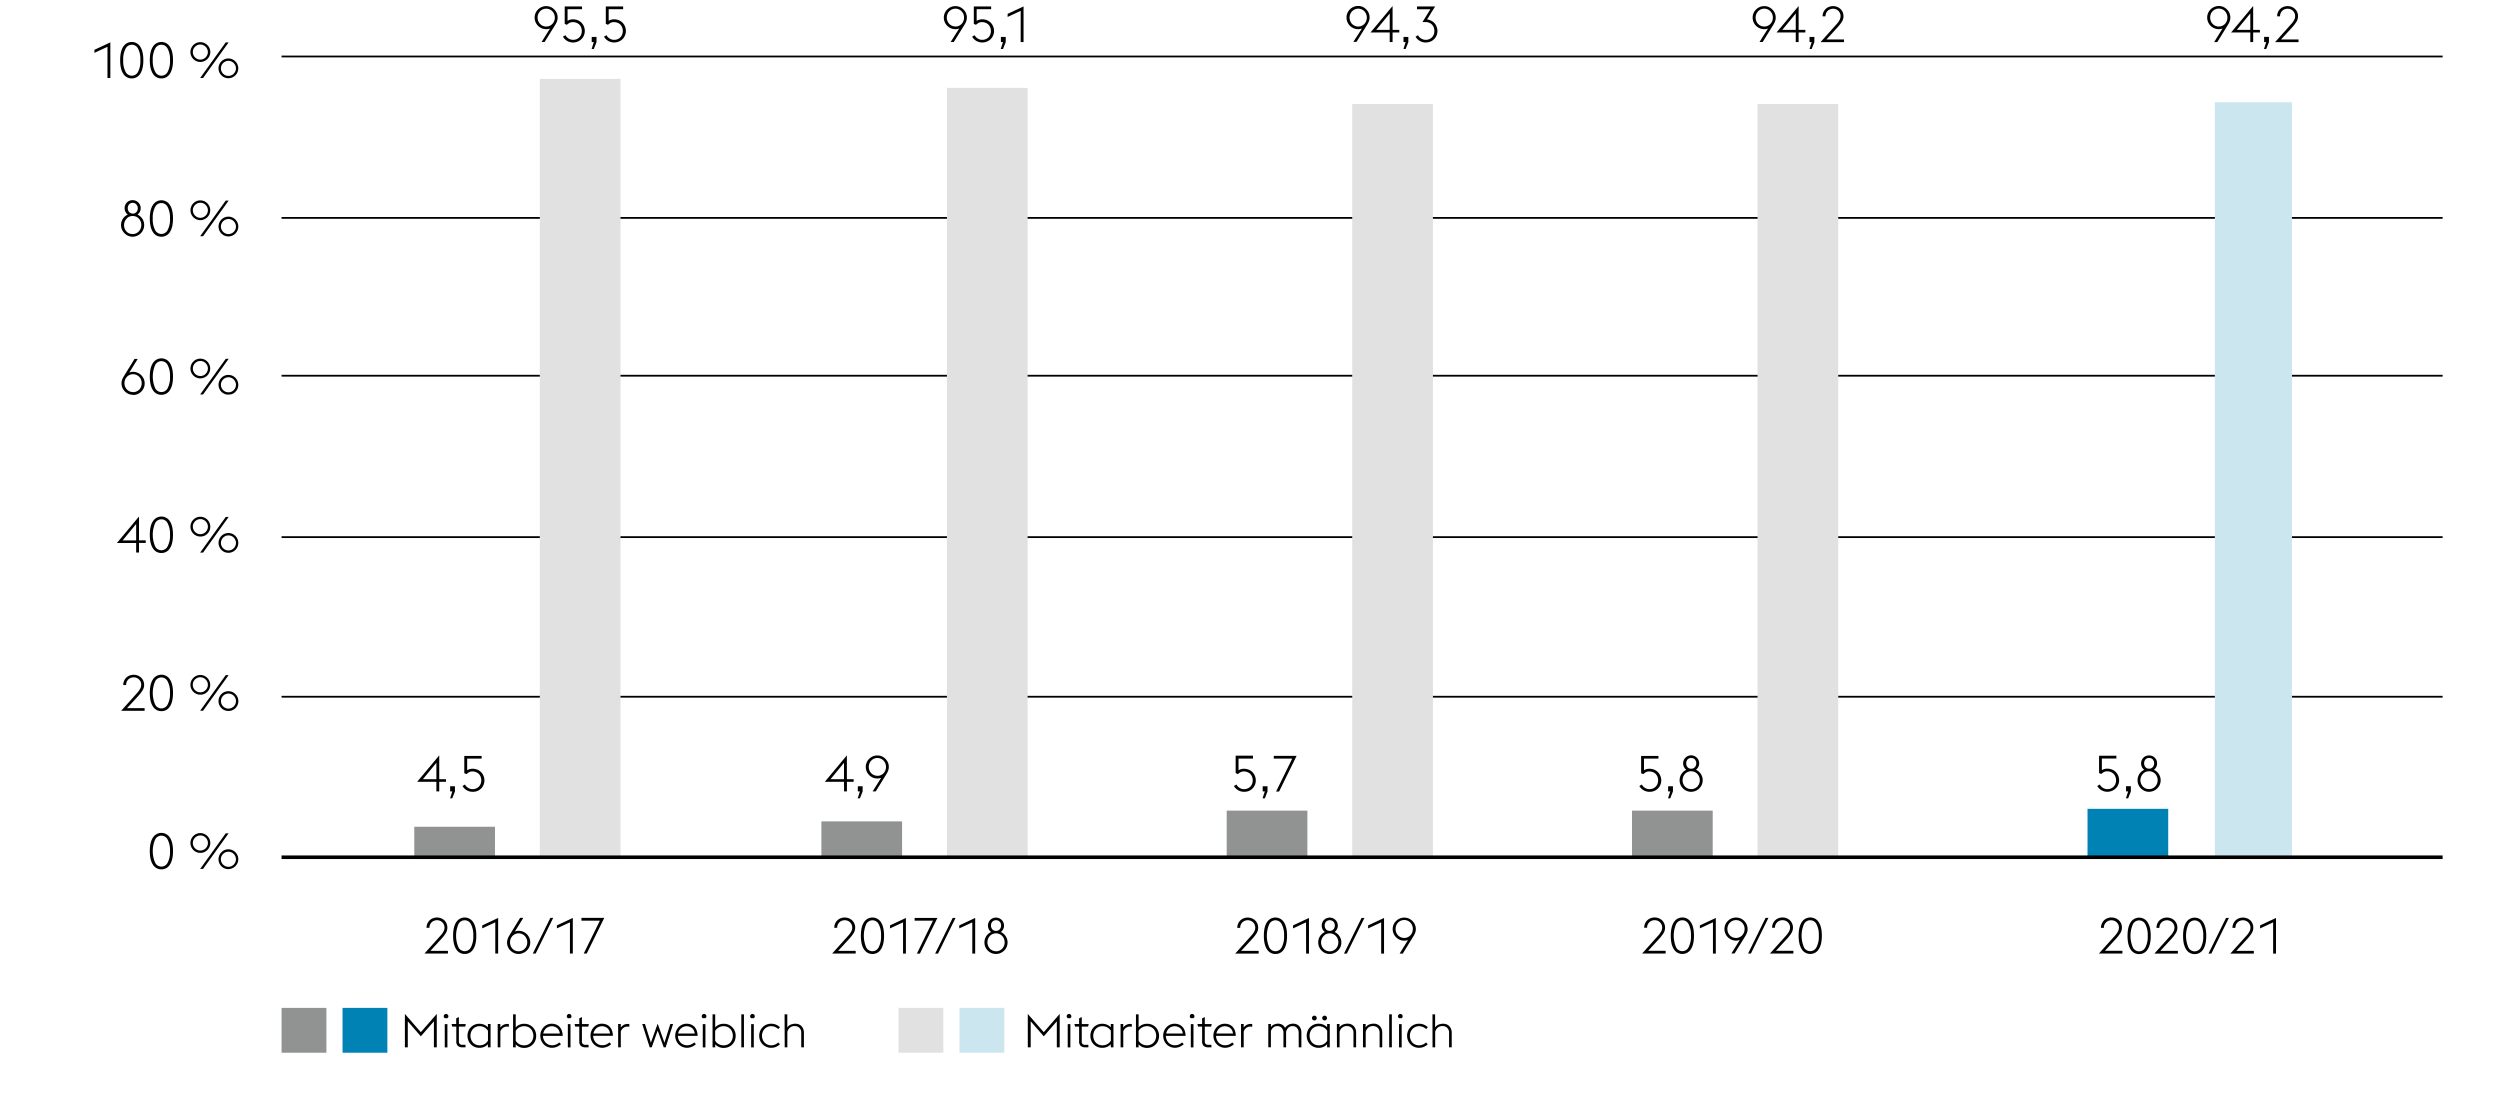 <svg xmlns="http://www.w3.org/2000/svg" width="1394" height="620" viewBox="0 0 1394 620"><path fill="none" stroke="#000" d="M157 388.5h1205M157 299.5h1205M157 209.5h1205M157 121.5h1205M157 31.5h1205"/><path fill="#cce6f0" d="M1235 57h43v421h-43z"/><path fill="#0082b4" d="M1164 451h45v27h-45z"/><path fill="#e1e1e2" d="M301 44h45v435h-45z"/><path fill="#919292" d="M231 461h45v18h-45z"/><path fill="#e1e1e2" d="M528 49h45v429h-45z"/><path fill="#919292" d="M458 458h45v20h-45z"/><path fill="#e1e1e2" d="M754 58h45v420h-45z"/><path fill="#919292" d="M684 452h45v26h-45z"/><path fill="#e1e1e2" d="M980 58h45v420h-45z"/><path fill="#919292" d="M910 452h45v26h-45z"/><path fill="none" stroke="#000" stroke-width="2" d="M157 478h1205"/><g><path d="M59.93 26.09l-7.27 3.39v-1.71l8.87-4.14v19.88h-1.6zM73.46 43.73a5.4 5.4 0 01-4.73-2.62C67.57 39.37 67 36.85 67 33.57s.57-5.8 1.73-7.55a5.59 5.59 0 019.47 0c1.15 1.75 1.73 4.26 1.73 7.55s-.58 5.8-1.73 7.54a5.41 5.41 0 01-4.74 2.62zm4.79-10.16A12.73 12.73 0 0077 27.15a3.88 3.88 0 00-7 0 12.73 12.73 0 00-1.3 6.42A12.69 12.69 0 0070 40a3.88 3.88 0 007 0 12.69 12.69 0 001.25-6.43zM90 43.73a5.39 5.39 0 01-4.73-2.62c-1.16-1.74-1.74-4.26-1.74-7.54s.58-5.8 1.74-7.55a5.58 5.58 0 019.46 0c1.16 1.75 1.74 4.26 1.74 7.55s-.58 5.8-1.74 7.54A5.38 5.38 0 0190 43.73zm4.79-10.16a12.73 12.73 0 00-1.3-6.42 3.88 3.88 0 00-7 0 12.72 12.72 0 00-1.31 6.42A12.68 12.68 0 0086.52 40a3.88 3.88 0 007 0 12.69 12.69 0 001.27-6.43zM111.7 34.55a5.49 5.49 0 01-3.91-1.63 5.71 5.71 0 01-1.17-1.75 5.25 5.25 0 01-.44-2.14 5.31 5.31 0 01.44-2.13 5.76 5.76 0 011.17-1.76 5.49 5.49 0 013.91-1.63 5.31 5.31 0 012.13.44 5.6 5.6 0 013 2.95 5.31 5.31 0 01.44 2.13 5.25 5.25 0 01-.44 2.14 5.63 5.63 0 01-3 2.94 5.31 5.31 0 01-2.13.44zm0-1.32a4 4 0 001.64-.34 4.09 4.09 0 001.33-.91 4.37 4.37 0 00.89-1.33 4 4 0 000-3.24 4.37 4.37 0 00-.89-1.33 4.09 4.09 0 00-1.33-.91 4 4 0 00-1.64-.34 3.83 3.83 0 00-1.62.34 4.09 4.09 0 00-1.33.91 3.91 3.91 0 00-.9 1.33 4.26 4.26 0 000 3.24 3.91 3.91 0 00.9 1.33 4.09 4.09 0 001.33.91 3.83 3.83 0 001.62.34zm14.17-9.6h1.62l-14.28 19.88h-1.62zm1.48 20a5.37 5.37 0 01-2.15-.44 5.08 5.08 0 01-1.75-1.19 5.57 5.57 0 01-1.18-1.75 5.25 5.25 0 01-.43-2.14 5.37 5.37 0 01.43-2.13 5.61 5.61 0 011.18-1.76 5.43 5.43 0 013.9-1.62 5.3 5.3 0 012.13.43 5.64 5.64 0 011.76 1.19 5.47 5.47 0 011.19 1.78 5.38 5.38 0 01.44 2.13 5.25 5.25 0 01-.44 2.14 5.43 5.43 0 01-1.19 1.73 5.54 5.54 0 01-3.89 1.63zm0-1.32A4.11 4.11 0 00129 42a4.3 4.3 0 001.33-.91 4.87 4.87 0 00.9-1.33 4.06 4.06 0 00.33-1.63 4 4 0 00-.33-1.62 4.59 4.59 0 00-.9-1.33 4.14 4.14 0 00-1.33-.91 4 4 0 00-1.64-.34 3.83 3.83 0 00-1.62.34 4.31 4.31 0 00-2.23 2.24 4.14 4.14 0 00-.32 1.62 4.23 4.23 0 00.32 1.63 4.31 4.31 0 002.22 2.24 4 4 0 001.62.3zM76.45 386.41a11.85 11.85 0 001.72-2.41 4.69 4.69 0 00.57-2.17 4.2 4.2 0 00-.33-1.68 4.31 4.31 0 00-.9-1.3 4 4 0 00-1.33-.85 4.49 4.49 0 00-3.28 0 4 4 0 00-2.22 2.15 4 4 0 00-.34 1.68v.17h-1.62a5.77 5.77 0 01.46-2.33 5.41 5.41 0 013.09-3 6.34 6.34 0 014.54 0 5.76 5.76 0 011.86 1.17 5.5 5.5 0 011.25 1.79 5.93 5.93 0 01.45 2.3 5.69 5.69 0 01-.89 3.05 22.43 22.43 0 01-2.42 3.14l-6.19 6.72h9.77v1.51h-13.1zM90 396.54a5.4 5.4 0 01-4.73-2.61c-1.16-1.75-1.74-4.26-1.74-7.55s.58-5.8 1.74-7.55a5.59 5.59 0 019.46 0q1.74 2.63 1.74 7.55c0 3.29-.58 5.8-1.74 7.55a5.39 5.39 0 01-4.73 2.61zm4.79-10.16a12.67 12.67 0 00-1.3-6.41 3.87 3.87 0 00-7 0 16.34 16.34 0 000 12.82 3.87 3.87 0 007 0 12.67 12.67 0 001.3-6.41zM111.7 387.36a5.43 5.43 0 01-3.9-1.62 5.8 5.8 0 01-1.18-1.75 5.52 5.52 0 010-4.27 5.66 5.66 0 011.18-1.72 5.43 5.43 0 013.9-1.62 5.3 5.3 0 012.13.43 5.64 5.64 0 011.76 1.19 5.52 5.52 0 011.19 1.77 5.4 5.4 0 010 4.27 5.63 5.63 0 01-3 2.94 5.3 5.3 0 01-2.08.38zm0-1.32a4.11 4.11 0 001.64-.33 4.3 4.3 0 001.33-.91 4.73 4.73 0 00.9-1.33 4.06 4.06 0 00.33-1.63 4 4 0 00-.33-1.62 4.73 4.73 0 00-.9-1.33 4.18 4.18 0 00-3-1.25 4 4 0 00-1.62.34 4.25 4.25 0 00-1.33.91 4.34 4.34 0 00-.9 1.33 4.18 4.18 0 00-.32 1.62 4.23 4.23 0 00.32 1.63 4.34 4.34 0 00.9 1.33 4.43 4.43 0 001.33.91 4 4 0 001.65.29zm14.17-9.6h1.62l-14.28 19.88h-1.62zm1.48 20a5.36 5.36 0 01-2.15-.43 5.48 5.48 0 01-1.75-1.19 5.8 5.8 0 01-1.18-1.75 5.52 5.52 0 010-4.27 5.77 5.77 0 011.18-1.77 5.48 5.48 0 011.75-1.19 5.54 5.54 0 012.15-.43 5.48 5.48 0 012.13.43 5.55 5.55 0 013 3 5.52 5.52 0 010 4.27 5.6 5.6 0 01-3 2.94 5.3 5.3 0 01-2.13.38zm0-1.31a4.18 4.18 0 003-1.25 4.53 4.53 0 00.9-1.33 4 4 0 00.33-1.62 4.06 4.06 0 00-.33-1.63 4.66 4.66 0 00-.9-1.33 4.3 4.3 0 00-1.33-.91 4.11 4.11 0 00-1.64-.33 4 4 0 00-1.62.33 4.55 4.55 0 00-1.33.91 4.46 4.46 0 00-.9 1.33 4.23 4.23 0 00-.32 1.63 4.14 4.14 0 00.32 1.62 4.31 4.31 0 002.23 2.24 4 4 0 001.59.33zM90 484.75a5.39 5.39 0 01-4.73-2.62c-1.16-1.74-1.74-4.26-1.74-7.54s.58-5.81 1.74-7.55a5.58 5.58 0 019.46 0q1.74 2.61 1.74 7.55c0 3.28-.58 5.8-1.74 7.54a5.38 5.38 0 01-4.73 2.62zm4.79-10.16a12.73 12.73 0 00-1.3-6.42 3.88 3.88 0 00-7 0 16.36 16.36 0 000 12.83 3.88 3.88 0 007 0 12.72 12.72 0 001.3-6.41zM111.7 475.57a5.37 5.37 0 01-2.15-.44 5.22 5.22 0 01-1.75-1.19 5.68 5.68 0 01-1.18-1.75 5.52 5.52 0 010-4.27 5.61 5.61 0 011.18-1.76 5.22 5.22 0 011.75-1.19 5.37 5.37 0 012.15-.44 5.31 5.31 0 012.13.44 5.6 5.6 0 013 2.95 5.4 5.4 0 010 4.27 5.54 5.54 0 01-1.19 1.75 5.47 5.47 0 01-1.76 1.19 5.31 5.31 0 01-2.18.44zm0-1.32a4.18 4.18 0 003-1.25 4.59 4.59 0 00.9-1.33 4.14 4.14 0 000-3.24 4.59 4.59 0 00-.9-1.33 4.18 4.18 0 00-3-1.25 3.83 3.83 0 00-1.62.34 4.09 4.09 0 00-1.33.91 4.22 4.22 0 00-.9 1.33 4.26 4.26 0 000 3.24 4.22 4.22 0 00.9 1.33 4.09 4.09 0 001.33.91 3.83 3.83 0 001.62.34zm14.17-9.6h1.62l-14.28 19.88h-1.62zm1.48 20a5.49 5.49 0 01-3.9-1.63 5.57 5.57 0 01-1.18-1.75 5.25 5.25 0 01-.43-2.14 5.37 5.37 0 01.43-2.13 5.61 5.61 0 011.18-1.76 5.48 5.48 0 011.75-1.24 5.36 5.36 0 012.15-.43 5.3 5.3 0 012.13.43 5.8 5.8 0 011.77 1.19 5.64 5.64 0 011.19 1.76 5.37 5.37 0 01.43 2.13 5.25 5.25 0 01-.43 2.14 5.6 5.6 0 01-3 2.94 5.31 5.31 0 01-2.09.48zm0-1.32A4.11 4.11 0 00129 483a4.3 4.3 0 001.33-.91 4.66 4.66 0 00.9-1.33 4.06 4.06 0 00.33-1.63 4 4 0 00-.33-1.62 4.4 4.4 0 00-.9-1.33 4.18 4.18 0 00-3-1.25 3.86 3.86 0 00-1.62.34 4.31 4.31 0 00-2.23 2.24 4.14 4.14 0 00-.32 1.62 4.23 4.23 0 00.32 1.63 4.46 4.46 0 00.9 1.33 4.55 4.55 0 001.33.91 4 4 0 001.64.32zM1179.22 521.82a11.55 11.55 0 001.73-2.37 4.72 4.72 0 00.57-2.17 4 4 0 00-.34-1.68 4.12 4.12 0 00-.89-1.3 4 4 0 00-1.33-.85 4.49 4.49 0 00-3.28 0 4 4 0 00-2.22 2.15 4 4 0 00-.34 1.68v.09h-1.62a5.77 5.77 0 01.5-2.37 5.41 5.41 0 013.09-3 6.34 6.34 0 014.54 0 5.76 5.76 0 011.86 1.17 5.5 5.5 0 011.25 1.79 5.89 5.89 0 01.44 2.3 5.68 5.68 0 01-.88 3.05 22.43 22.43 0 01-2.42 3.14l-6.19 6.72h9.77v1.51h-13.1zM1192.78 532a5.4 5.4 0 01-4.73-2.61q-1.74-2.62-1.74-7.55c0-3.29.58-5.8 1.74-7.55a5.59 5.59 0 019.46 0c1.16 1.75 1.74 4.26 1.74 7.55s-.58 5.8-1.74 7.55a5.39 5.39 0 01-4.73 2.61zm4.79-10.16a12.67 12.67 0 00-1.3-6.41 3.87 3.87 0 00-7 0 16.34 16.34 0 000 12.82 3.87 3.87 0 007 0 12.67 12.67 0 001.3-6.46zM1210.19 521.82a11.47 11.47 0 001.72-2.37 4.72 4.72 0 00.57-2.17 4.2 4.2 0 00-.33-1.68 4.31 4.31 0 00-.9-1.3 4 4 0 00-1.33-.85 4.49 4.49 0 00-3.28 0 4 4 0 00-2.22 2.15 4 4 0 00-.34 1.68v.09h-1.62a5.77 5.77 0 01.46-2.33 5.49 5.49 0 013.09-3 6.34 6.34 0 014.54 0 5.76 5.76 0 011.86 1.17 5.5 5.5 0 011.25 1.79 5.84 5.84 0 01-.44 5.35 21.69 21.69 0 01-2.42 3.14l-6.19 6.72h9.78v1.51h-13.11zM1223.74 532a5.41 5.41 0 01-4.73-2.61c-1.16-1.75-1.73-4.27-1.73-7.55s.57-5.8 1.73-7.55a5.6 5.6 0 019.47 0c1.15 1.75 1.73 4.26 1.73 7.55s-.58 5.8-1.73 7.55a5.42 5.42 0 01-4.74 2.61zm4.79-10.16a12.67 12.67 0 00-1.3-6.41 3.87 3.87 0 00-7 0 16.45 16.45 0 000 12.82 3.87 3.87 0 007 0 12.67 12.67 0 001.3-6.46zM1241.22 511.85h1.6l-9.77 19.88h-1.6zM1252.56 521.82a11.11 11.11 0 001.72-2.37 4.62 4.62 0 00.58-2.17 4 4 0 00-.34-1.68 4 4 0 00-.9-1.3 3.89 3.89 0 00-1.33-.85 4.22 4.22 0 00-1.63-.31 4.27 4.27 0 00-1.64.31 4 4 0 00-1.33.85 4.31 4.31 0 00-.9 1.3 4.2 4.2 0 00-.33 1.68v.09h-1.63a5.94 5.94 0 01.46-2.33 5.73 5.73 0 011.25-1.82 5.61 5.61 0 011.85-1.17 6.32 6.32 0 014.53 0 5.91 5.91 0 011.87 1.17A5.48 5.48 0 011256 515a5.88 5.88 0 01-.43 5.35 23.22 23.22 0 01-2.42 3.14l-6.19 6.72h9.77v1.51h-13.1zM1267.5 514.31l-7.28 3.39V516l8.87-4.14v19.88h-1.59zM1239.28 15.9a6.25 6.25 0 01-1 .26 5.49 5.49 0 01-1.08.1 6.48 6.48 0 01-2.52-.5 6.62 6.62 0 01-2.06-1.39 6.48 6.48 0 01-1.38-2.06 6.24 6.24 0 01-.51-2.52 6.14 6.14 0 01.51-2.5 6.42 6.42 0 013.44-3.43 6.31 6.31 0 012.52-.51 6.19 6.19 0 012.51.51 6.54 6.54 0 013.43 3.43 6.31 6.31 0 01.5 2.5 5.68 5.68 0 01-.31 1.89 8.71 8.71 0 01-.78 1.73l-6.19 10.05h-1.76zm-2.07-1.12a4.71 4.71 0 001.92-.39 4.55 4.55 0 001.51-1.07 5.13 5.13 0 001-1.58 5.24 5.24 0 00.36-2 5.14 5.14 0 00-.36-1.93 5.32 5.32 0 00-1-1.57 4.83 4.83 0 00-5.35-1.06 4.8 4.8 0 00-2.53 2.63 5.14 5.14 0 00-.36 1.93 5.24 5.24 0 00.36 2 4.83 4.83 0 002.53 2.65 4.71 4.71 0 001.92.39zM1254.77 18.11h-10.72l12.32-14.76v13.3h3.75v1.46h-3.75v5.35h-1.6zm0-10.61l-7.53 9.15h7.53zM1263.64 23.46h-1.17v-2.89h2.69v2.92l-1.52 3.83h-1.23zM1277.46 13.55a11.55 11.55 0 001.73-2.37 4.72 4.72 0 00.57-2.17 4 4 0 00-.34-1.68 4.12 4.12 0 00-.89-1.3 4 4 0 00-1.33-.86 4.63 4.63 0 00-3.28 0 4 4 0 00-2.22 2.16 4 4 0 00-.34 1.68v.08h-1.62a5.72 5.72 0 01.46-2.32 5.59 5.59 0 011.24-1.77 5.74 5.74 0 011.85-1.18 6.34 6.34 0 014.54 0 5.78 5.78 0 011.86 1.18 5.4 5.4 0 011.25 1.79 5.89 5.89 0 01.44 2.3 5.68 5.68 0 01-.88 3.05 22.43 22.43 0 01-2.42 3.14l-6.19 6.72h9.77v1.51h-13.1zM1175.05 441.5a6.47 6.47 0 01-5.6-3.22l1.37-.86a4.86 4.86 0 001.68 1.83 4.57 4.57 0 002.58.77 4.83 4.83 0 003.46-1.37 4.73 4.73 0 001-1.54 5.11 5.11 0 00.38-2 5.54 5.54 0 00-.36-2 4.9 4.9 0 00-1-1.59 4.56 4.56 0 00-1.58-1.05 5.37 5.37 0 00-2-.38 3.8 3.8 0 00-2 .5 8.05 8.05 0 00-1.33 1l-1.21-.53v-9.66h9.66v1.54h-8.1v6.47a6.6 6.6 0 011.34-.58 5.63 5.63 0 011.6-.23 7 7 0 012.81.53 6 6 0 012.1 1.44 6.51 6.51 0 011.32 2.09 6.6 6.6 0 01.46 2.46 6.26 6.26 0 01-.48 2.42 6.12 6.12 0 01-1.34 2 6.56 6.56 0 01-2.09 1.4 6.83 6.83 0 01-2.67.56zM1186.66 441.28h-1.18v-2.88h2.69v2.91l-1.51 3.83h-1.23zM1198.3 441.5a6.23 6.23 0 01-2.52-.5 6.36 6.36 0 01-2-1.39 6.84 6.84 0 01-1.37-2 6.32 6.32 0 01-.5-2.51 6.24 6.24 0 011-3.52 6.33 6.33 0 012.72-2.33 4.61 4.61 0 01-1.29-1.52 4.7 4.7 0 01-.12-3.83 4.38 4.38 0 012.36-2.35 4.73 4.73 0 013.47 0 4.38 4.38 0 012.75 4.12 4.38 4.38 0 01-.49 2.06 4.76 4.76 0 01-1.3 1.52 6.41 6.41 0 012.73 2.33 6.43 6.43 0 01.54 6 6.51 6.51 0 01-1.38 2 6.62 6.62 0 01-2.06 1.39 6.3 6.3 0 01-2.54.53zm0-1.48a4.71 4.71 0 001.92-.39 4.88 4.88 0 002.53-2.63 5.41 5.41 0 000-3.88 5 5 0 00-1-1.6 4.84 4.84 0 00-1.52-1.08 4.92 4.92 0 00-3.84 0 4.58 4.58 0 00-1.51 1.08 5.35 5.35 0 00-1 1.6 5.12 5.12 0 001 5.44 4.55 4.55 0 001.51 1.07 4.71 4.71 0 001.91.37zm-.14-11.4h.25a2.62 2.62 0 002-.91 3.33 3.33 0 000-4.2 2.62 2.62 0 00-2.07-.85 2.57 2.57 0 00-2.06.85 3.42 3.42 0 000 4.2 2.51 2.51 0 001.88.91zM245.56 521.79a11.11 11.11 0 001.72-2.37 4.59 4.59 0 00.58-2.17 4 4 0 00-.34-1.68 4.23 4.23 0 00-.89-1.3 4.09 4.09 0 00-1.33-.85 4.49 4.49 0 00-3.28 0 4 4 0 00-1.33.85 4.44 4.44 0 00-.9 1.3 4.2 4.2 0 00-.33 1.68v.09h-1.63a5.77 5.77 0 01.47-2.33 5.55 5.55 0 011.24-1.82 5.61 5.61 0 011.85-1.17 6.34 6.34 0 014.54 0 5.76 5.76 0 011.86 1.17A5.37 5.37 0 01249 515a5.86 5.86 0 01-.43 5.34 22.62 22.62 0 01-2.42 3.14l-6.15 6.71h9.77v1.51h-13.1zM259.12 531.93a5.4 5.4 0 01-4.73-2.62c-1.16-1.75-1.74-4.26-1.74-7.55s.58-5.8 1.74-7.54a5.58 5.58 0 019.46 0c1.16 1.74 1.74 4.26 1.74 7.54s-.58 5.8-1.74 7.55a5.41 5.41 0 01-4.73 2.62zm4.79-10.17a12.8 12.8 0 00-1.3-6.41 3.88 3.88 0 00-7 0 16.45 16.45 0 000 12.82 3.88 3.88 0 007 0 12.77 12.77 0 001.3-6.41zM276.17 514.29l-7.28 3.38V516l8.88-4.15v19.85h-1.6zM289.18 531.93a6.41 6.41 0 01-4.56-1.89 6.73 6.73 0 01-1.38-2 6.31 6.31 0 01-.5-2.5 5.68 5.68 0 01.31-1.89 9 9 0 01.78-1.73l6.17-10.1h1.79l-4.67 7.56a6.54 6.54 0 011-.26 5.49 5.49 0 011.08-.1 6.4 6.4 0 012.52.5 6.62 6.62 0 012.06 1.39 6.32 6.32 0 011.38 2.06 6.24 6.24 0 01.51 2.52 6.14 6.14 0 01-.51 2.5 6.39 6.39 0 01-1.38 2 6.6 6.6 0 01-2.06 1.38 6.24 6.24 0 01-2.54.56zm0-1.49a4.71 4.71 0 001.92-.39 4.8 4.8 0 002.53-2.63 5 5 0 00.37-1.93 5.09 5.09 0 00-.37-2 4.81 4.81 0 00-1-1.58 4.86 4.86 0 00-1.52-1.07 4.72 4.72 0 00-5.35 1.07 4.92 4.92 0 00-1 1.58 5.09 5.09 0 00-.37 2 5.15 5.15 0 001.36 3.5 4.65 4.65 0 003.43 1.45zM306.87 511.82h1.59l-9.77 19.88h-1.6zM317.8 514.29l-7.27 3.38V516l8.87-4.15v19.85h-1.6zM334.5 513.36h-10.28v-1.54h12.72l-9.77 19.88h-1.69z"/><g><path d="M243.33 435.94H232.6l12.32-14.75v13.3h3.76v1.45h-3.76v5.35h-1.59zm0-10.61l-7.53 9.16h7.53zM252.2 441.29H251v-2.88h2.68v2.91l-1.51 3.83H251zM263.5 441.51a6.47 6.47 0 01-5.6-3.22l1.37-.86a4.78 4.78 0 001.68 1.83 4.57 4.57 0 002.58.77 5 5 0 001.92-.36 4.85 4.85 0 001.53-1 4.6 4.6 0 001-1.54 5.11 5.11 0 00.38-2 5.54 5.54 0 00-.36-2 4.9 4.9 0 00-1-1.59 4.56 4.56 0 00-1.58-1 5.41 5.41 0 00-2-.38 3.87 3.87 0 00-2 .5 9 9 0 00-1.33 1l-1.2-.53v-9.63h9.66v1.5h-8.06v6.47a6.6 6.6 0 011.34-.58 5.57 5.57 0 011.6-.23 7 7 0 012.81.53 6 6 0 012.1 1.44 6.51 6.51 0 011.32 2.09 6.8 6.8 0 01.46 2.46 6.26 6.26 0 01-.48 2.42 6.12 6.12 0 01-1.34 2.05 6.67 6.67 0 01-2.09 1.4 6.83 6.83 0 01-2.71.46z"/></g><g><path d="M306.67 15.91a8 8 0 01-1 .27 6.38 6.38 0 01-1.08.09 6.23 6.23 0 01-2.52-.5 6.62 6.62 0 01-2.07-1.39 6.46 6.46 0 01-1.89-4.57 6.19 6.19 0 01.51-2.51 6.34 6.34 0 011.38-2 6.62 6.62 0 012.06-1.39 6.58 6.58 0 015 0 6.65 6.65 0 012 1.39 6.54 6.54 0 011.39 2 6.35 6.35 0 01.5 2.51 5.76 5.76 0 01-.31 1.89 9.54 9.54 0 01-.78 1.72l-6.19 10H302zm-2.07-1.12a4.71 4.71 0 001.92-.39 4.55 4.55 0 001.48-1.07 4.82 4.82 0 001-1.58 5 5 0 00.37-1.94 5 5 0 00-.37-1.94 4.94 4.94 0 00-1-1.56 4.55 4.55 0 00-1.51-1.07 4.92 4.92 0 00-3.84 0 4.6 4.6 0 00-1.52 1.07 4.82 4.82 0 00-1 1.56 5 5 0 00-.37 1.94 5 5 0 00.37 1.94 4.7 4.7 0 001 1.58 4.6 4.6 0 001.52 1.07 4.71 4.71 0 001.95.39zM319.5 23.69a6.28 6.28 0 01-3.27-.89 6.35 6.35 0 01-2.33-2.33l1.38-.86a4.7 4.7 0 001.72 1.83 4.52 4.52 0 002.57.77 5 5 0 001.92-.36 4.9 4.9 0 001.54-1 4.76 4.76 0 001-1.54 5.11 5.11 0 00.37-2 5.54 5.54 0 00-.36-2 4.72 4.72 0 00-1-1.59 4.65 4.65 0 00-1.58-1 5.42 5.42 0 00-2.05-.38 3.83 3.83 0 00-2 .5 9 9 0 00-1.33 1l-1.2-.53V3.59h9.66v1.54h-8.07v6.47a6.45 6.45 0 011.33-.6 5.51 5.51 0 011.59-.23 7 7 0 012.82.53 6 6 0 012.1 1.44 6.48 6.48 0 011.31 2.09 6.6 6.6 0 01.46 2.46 6.44 6.44 0 01-.47 2.42 6.3 6.3 0 01-1.35 2.05 6.62 6.62 0 01-2.08 1.4 6.88 6.88 0 01-2.68.53zM331.11 23.47h-1.17v-2.88h2.68v2.91l-1.51 3.83h-1.23zM342.41 23.69a6.47 6.47 0 01-5.6-3.22l1.37-.86a4.86 4.86 0 001.68 1.83 4.57 4.57 0 002.58.77 4.83 4.83 0 003.46-1.37 4.73 4.73 0 001-1.54 5.11 5.11 0 00.38-2 5.54 5.54 0 00-.36-2 4.9 4.9 0 00-1-1.59 4.46 4.46 0 00-1.58-1 5.37 5.37 0 00-2-.38 3.8 3.8 0 00-2 .5 8.51 8.51 0 00-1.33 1l-1.21-.53V3.59h9.66v1.54h-8.06v6.47a6.6 6.6 0 011.3-.6 5.63 5.63 0 011.6-.23 7 7 0 012.81.53 6 6 0 012.1 1.44 6.51 6.51 0 011.32 2.09 6.6 6.6 0 01.46 2.46 6.26 6.26 0 01-.48 2.42 6.12 6.12 0 01-1.34 2.05 6.56 6.56 0 01-2.09 1.4 6.83 6.83 0 01-2.67.53z"/></g><g><path d="M472.93 521.8a11.47 11.47 0 001.72-2.37 4.69 4.69 0 00.57-2.17 4.2 4.2 0 00-.33-1.68 4.44 4.44 0 00-.9-1.3 4 4 0 00-1.33-.85 4.49 4.49 0 00-3.28 0 4.09 4.09 0 00-1.33.85 4.23 4.23 0 00-.89 1.3 4 4 0 00-.34 1.68v.09h-1.62a5.77 5.77 0 01.46-2.33 5.49 5.49 0 013.09-3 6.34 6.34 0 014.54 0 5.76 5.76 0 011.86 1.17 5.54 5.54 0 011.25 1.8 5.82 5.82 0 01-.44 5.34 21.16 21.16 0 01-2.42 3.14l-6.19 6.72h9.78v1.51H464zM486.48 531.94a5.42 5.42 0 01-4.73-2.62c-1.16-1.75-1.73-4.26-1.73-7.55s.57-5.8 1.73-7.54a5.59 5.59 0 019.47 0c1.15 1.74 1.73 4.26 1.73 7.54s-.58 5.8-1.73 7.55a5.43 5.43 0 01-4.74 2.62zm4.79-10.17a12.69 12.69 0 00-1.3-6.41 3.88 3.88 0 00-7 0 16.45 16.45 0 000 12.82 3.87 3.87 0 007 0 12.67 12.67 0 001.3-6.41zM503.54 514.3l-7.28 3.38V516l8.87-4.15v19.88h-1.59zM520.23 513.37H510v-1.54h12.71l-9.77 19.88h-1.68zM531.22 511.83h1.6l-9.77 19.88h-1.6zM542.16 514.3l-7.28 3.38V516l8.88-4.15v19.88h-1.6zM555.37 531.94a6.41 6.41 0 01-4.56-1.89 6.73 6.73 0 01-1.38-2 6.31 6.31 0 01-.5-2.5 6.18 6.18 0 011-3.53 6.3 6.3 0 012.71-2.33 4.61 4.61 0 01-1.29-1.52 4.46 4.46 0 01-.47-2.06 4.29 4.29 0 01.35-1.76 4.36 4.36 0 012.36-2.36 4.52 4.52 0 014.9.94 4.27 4.27 0 011 1.42 4.46 4.46 0 01.35 1.76 4.24 4.24 0 01-.49 2.06 4.76 4.76 0 01-1.3 1.52 6.41 6.41 0 012.73 2.33 6.43 6.43 0 01.54 6 6.39 6.39 0 01-1.38 2 6.6 6.6 0 01-2.06 1.38 6.24 6.24 0 01-2.51.54zm0-1.49a4.71 4.71 0 001.92-.39 4.8 4.8 0 002.53-2.63 5.14 5.14 0 00.37-1.93 5.28 5.28 0 00-.37-2 5 5 0 00-1-1.6 4.7 4.7 0 00-1.52-1.07 4.72 4.72 0 00-5.35 1.07 5.3 5.3 0 00-1.36 3.55 5.15 5.15 0 001.36 3.5 4.65 4.65 0 003.43 1.45zm-.14-11.39h.25a2.66 2.66 0 002-.91 3.15 3.15 0 00.73-2.09 3 3 0 00-.76-2.11 2.91 2.91 0 00-4.13 0 3.12 3.12 0 00-.74 2.11 3.18 3.18 0 00.7 2.09 2.56 2.56 0 001.95.91z"/></g><g><path d="M470.62 435.94H459.9l12.32-14.75v13.3H476v1.45h-3.75v5.35h-1.6zm0-10.61l-7.53 9.16h7.53zM479.49 441.29h-1.17v-2.88H481v2.91l-1.52 3.83h-1.23zM491.31 433.73a8 8 0 01-1 .27 6.38 6.38 0 01-1.08.09 6.23 6.23 0 01-2.52-.5 6.62 6.62 0 01-2.06-1.39 6.46 6.46 0 01-1.89-4.57 6.19 6.19 0 01.51-2.51 6.34 6.34 0 011.38-2 6.62 6.62 0 012.06-1.39 6.58 6.58 0 015 0 6.65 6.65 0 012 1.39 6.54 6.54 0 011.39 2 6.35 6.35 0 01.5 2.51 5.76 5.76 0 01-.31 1.89 8.89 8.89 0 01-.78 1.72l-6.19 10.05h-1.76zm-2.07-1.12a4.71 4.71 0 001.92-.39 4.55 4.55 0 001.51-1.07 4.82 4.82 0 001-1.58 5.27 5.27 0 000-3.88 4.94 4.94 0 00-1-1.56 4.55 4.55 0 00-1.51-1.07 4.75 4.75 0 00-5.36 1.07 4.82 4.82 0 00-1 1.56 5.27 5.27 0 000 3.88 4.72 4.72 0 004.45 3z"/></g><g><path d="M534.83 15.91a8 8 0 01-1 .27 6.38 6.38 0 01-1.08.09 6.23 6.23 0 01-2.52-.5 6.62 6.62 0 01-2.06-1.39 6.46 6.46 0 01-1.89-4.57 6.19 6.19 0 01.51-2.51 6.34 6.34 0 011.38-2 6.62 6.62 0 012.06-1.39 6.58 6.58 0 015 0 6.65 6.65 0 012 1.39 6.54 6.54 0 011.39 2 6.35 6.35 0 01.5 2.51 5.76 5.76 0 01-.31 1.89 8.89 8.89 0 01-.78 1.72l-6.19 10h-1.76zm-2.07-1.12a4.71 4.71 0 001.92-.39 4.55 4.55 0 001.51-1.07 4.82 4.82 0 001-1.58 5 5 0 00.37-1.94 5 5 0 00-.37-1.94 4.94 4.94 0 00-1-1.56 4.55 4.55 0 00-1.51-1.07 4.75 4.75 0 00-5.36 1.07 4.82 4.82 0 00-1 1.56 5.27 5.27 0 000 3.88 4.72 4.72 0 004.45 3zM547.67 23.69a6.5 6.5 0 01-5.61-3.22l1.38-.86a4.7 4.7 0 001.68 1.83 4.52 4.52 0 002.57.77 5 5 0 001.92-.36 4.9 4.9 0 001.54-1 4.76 4.76 0 001-1.54 5.11 5.11 0 00.37-2 5.54 5.54 0 00-.36-2 4.72 4.72 0 00-1-1.59 4.65 4.65 0 00-1.58-1 5.42 5.42 0 00-2.05-.38 3.83 3.83 0 00-2 .5 9 9 0 00-1.33 1l-1.2-.53V3.59h9.66v1.54h-8.07v6.47A6.45 6.45 0 01546 11a5.51 5.51 0 011.59-.23 7 7 0 012.82.53 6 6 0 012.1 1.44 6.48 6.48 0 011.31 2.09 6.6 6.6 0 01.47 2.46 6.41 6.41 0 01-1.83 4.47 6.51 6.51 0 01-2.08 1.4 6.87 6.87 0 01-2.71.53zM559.27 23.47h-1.17v-2.88h2.69v2.91l-1.52 3.83H558zM569.13 6.05l-7.28 3.39V7.73l8.88-4.14v19.88h-1.6z"/></g><g><path d="M225.77 565.37l8.89 10.17 8.89-10.17V584h-1.61v-14.52l-7.28 8.37-7.28-8.37V584h-1.61zM248 567.74a1.32 1.32 0 01-.42-.46 1.25 1.25 0 01.23-1.52 1.26 1.26 0 01.91-.39 1.33 1.33 0 011.3 1.3 1.23 1.23 0 01-.15.61 1.42 1.42 0 01-.42.46zm0 3.3h1.48v13H248zM251.79 571h2.59v-3.17l1.49-.73v3.9h3.87l-.34 1.43h-3.53v8.09a2.27 2.27 0 00.45 1.57 2.24 2.24 0 001.65.48h1.59V584H258a4 4 0 01-2.66-.78 3.35 3.35 0 01-.91-2.65v-8.14h-2.26zM272.06 582.27a6.31 6.31 0 01-4.79 2 6.45 6.45 0 01-2.66-.54 6.45 6.45 0 01-3.46-3.57 7.28 7.28 0 010-5.2 6.24 6.24 0 011.37-2.13 6.47 6.47 0 012.09-1.45 6.61 6.61 0 012.66-.53 6.86 6.86 0 012.64.5 6.07 6.07 0 012.15 1.5V571h1.48v13h-1.48zm-4.79.6a5.6 5.6 0 003-.75 5.1 5.1 0 001.82-1.85v-5.49a5.15 5.15 0 00-1.85-1.83 5.58 5.58 0 00-2.94-.74 4.8 4.8 0 00-2 .43 5 5 0 00-1.6 1.14 5.28 5.28 0 00-1 1.69 5.83 5.83 0 000 4.14 5.28 5.28 0 001 1.69 5.17 5.17 0 001.6 1.14 4.8 4.8 0 001.97.43zM277.51 571H279v2a4.6 4.6 0 013.9-2.06 5.08 5.08 0 01.85.08v1.53a5 5 0 00-1-.13 3.88 3.88 0 00-2.29.73 4.05 4.05 0 00-1.45 2V584h-1.49zM286.09 565.58h1.48v7.28a6.26 6.26 0 014.81-2 6.5 6.5 0 014.76 2 6.22 6.22 0 011.36 2.13 7.28 7.28 0 010 5.2 6.31 6.31 0 01-1.36 2.13 6.61 6.61 0 01-4.76 2 6.25 6.25 0 01-4.81-2V584h-1.48zm6.29 6.63a5.55 5.55 0 00-3 .77 5.08 5.08 0 00-1.83 1.86v5.43a5.06 5.06 0 001.83 1.85 5.64 5.64 0 003 .75 4.8 4.8 0 002.05-.43 5.06 5.06 0 001.6-1.14 5.28 5.28 0 001-1.69 5.83 5.83 0 000-4.14 5.28 5.28 0 00-1-1.69 4.9 4.9 0 00-1.6-1.14 4.8 4.8 0 00-2.05-.43zM307.88 584.25a6.42 6.42 0 01-2.66-.54 6.25 6.25 0 01-2.08-1.44 6.66 6.66 0 01-1.37-2.13 6.87 6.87 0 01-.49-2.6 6.87 6.87 0 011.84-4.76 6.56 6.56 0 012-1.43 6.09 6.09 0 012.48-.52 7.12 7.12 0 012.38.4 5.27 5.27 0 011.94 1.25 6.14 6.14 0 011.31 2.11 9 9 0 01.53 3h-11a5.61 5.61 0 00.38 2 5.34 5.34 0 001.05 1.69 4.86 4.86 0 001.61 1.14 4.92 4.92 0 002 .42 5.47 5.47 0 002.33-.46 6.39 6.39 0 001.73-1.13l.93 1a7.93 7.93 0 01-2.06 1.36 7 7 0 01-2.85.64zm-.31-12a4.32 4.32 0 00-1.6.29 4.73 4.73 0 00-1.39.81 4.67 4.67 0 00-1.05 1.28 5.17 5.17 0 00-.61 1.65h9.23a4.71 4.71 0 00-.51-1.77 4.22 4.22 0 00-1-1.26 3.86 3.86 0 00-1.4-.75 5.37 5.37 0 00-1.67-.29zM316.63 567.74a1.39 1.39 0 01-.41-.46 1.13 1.13 0 01-.16-.61 1.3 1.3 0 012.6 0 1.13 1.13 0 01-.16.61 1.39 1.39 0 01-.41.46zm0 3.3h1.48v13h-1.48zM320.38 571H323v-3.17l1.48-.73v3.9h3.88l-.34 1.43h-3.54v8.09a2.26 2.26 0 00.46 1.57 2.23 2.23 0 001.65.48h1.59V584h-1.62a4 4 0 01-2.65-.78 3.35 3.35 0 01-.91-2.65v-8.14h-2.26zM335.87 584.25a6.56 6.56 0 01-4.75-2 6.64 6.64 0 01-1.36-2.13 6.87 6.87 0 01-.49-2.6 6.87 6.87 0 011.84-4.76 6.45 6.45 0 012-1.43 6.09 6.09 0 012.48-.52 7.12 7.12 0 012.38.4 5.27 5.27 0 011.94 1.25 6.14 6.14 0 011.31 2.11 9 9 0 01.53 3h-11a5.61 5.61 0 00.38 2 5.34 5.34 0 001.05 1.69 4.86 4.86 0 001.61 1.14 4.92 4.92 0 002 .42 5.51 5.51 0 002.33-.46 6.55 6.55 0 001.73-1.13l.93 1a7.82 7.82 0 01-2.07 1.36 6.88 6.88 0 01-2.84.66zm-.31-12a4.32 4.32 0 00-1.6.29 4.61 4.61 0 00-1.39.81 4.67 4.67 0 00-1.05 1.28 5.43 5.43 0 00-.62 1.65h9.23a4.71 4.71 0 00-.5-1.77 4.22 4.22 0 00-1-1.26 3.86 3.86 0 00-1.4-.75 5.37 5.37 0 00-1.67-.29zM344.67 571h1.48v2a4.6 4.6 0 013.9-2.06 5.1 5.1 0 01.86.08v1.53a5.08 5.08 0 00-1-.13 3.88 3.88 0 00-2.29.73 4.07 4.07 0 00-1.46 2V584h-1.48zM358.11 571h1.54l3.27 10.4 3.8-10.61 3.77 10.61 3.27-10.4h1.54l-4.13 13h-1.07l-3.38-9.33-3.33 9.33h-1.12zM383.11 584.25a6.5 6.5 0 01-2.67-.54 6.36 6.36 0 01-2.08-1.44 6.64 6.64 0 01-1.36-2.13 6.88 6.88 0 01-.5-2.6 6.94 6.94 0 011.85-4.76 6.34 6.34 0 012-1.43 6.05 6.05 0 012.48-.52 7.12 7.12 0 012.38.4 5.35 5.35 0 011.94 1.25 6.14 6.14 0 011.31 2.11 9 9 0 01.53 3H378a5.41 5.41 0 00.38 2 5.34 5.34 0 001.05 1.69 4.86 4.86 0 001.61 1.14 4.92 4.92 0 002 .42 5.51 5.51 0 002.33-.46 6.55 6.55 0 001.73-1.13l.93 1a7.82 7.82 0 01-2.07 1.36 6.88 6.88 0 01-2.85.64zm-.31-12a4.32 4.32 0 00-1.6.29 4.61 4.61 0 00-1.39.81 4.9 4.9 0 00-1.06 1.28 5.41 5.41 0 00-.61 1.65h9.23a4.9 4.9 0 00-.5-1.77 4.22 4.22 0 00-1-1.26 3.94 3.94 0 00-1.4-.75 5.37 5.37 0 00-1.67-.29zM391.86 567.74a1.54 1.54 0 01-.42-.46 1.23 1.23 0 01-.15-.61 1.33 1.33 0 011.3-1.3 1.26 1.26 0 01.91.39 1.24 1.24 0 01.39.91 1.13 1.13 0 01-.16.61 1.39 1.39 0 01-.41.46zm0 3.3h1.49v13h-1.49zM397.32 565.58h1.48v7.28a6.28 6.28 0 014.81-2 6.46 6.46 0 014.76 2 6.24 6.24 0 011.37 2.13 7.28 7.28 0 010 5.2 6.34 6.34 0 01-1.37 2.13 6.56 6.56 0 01-4.76 2 6.26 6.26 0 01-4.81-2V584h-1.48zm6.29 6.63a5.52 5.52 0 00-3 .77 5 5 0 00-1.84 1.86v5.43a5 5 0 001.84 1.85 5.6 5.6 0 003 .75 4.84 4.84 0 002.06-.43 5.17 5.17 0 001.6-1.14 5.28 5.28 0 001-1.69 6 6 0 000-4.14 5.28 5.28 0 00-1-1.69 5 5 0 00-1.6-1.14 4.84 4.84 0 00-2.06-.43zM413.35 565.58h1.48V584h-1.48zM418.84 567.74a1.54 1.54 0 01-.42-.46 1.23 1.23 0 01-.15-.61 1.33 1.33 0 011.3-1.3 1.26 1.26 0 01.91.39 1.24 1.24 0 01.39.91 1.13 1.13 0 01-.16.61 1.32 1.32 0 01-.42.46zm0 3.3h1.48v13h-1.48zM429.93 584.25a6.43 6.43 0 01-2.64-.54 6.51 6.51 0 01-3.47-3.57 7.14 7.14 0 010-5.2 6.42 6.42 0 011.38-2.13 6.69 6.69 0 012.09-1.45 6.59 6.59 0 012.64-.53 6.8 6.8 0 012.91.57 7.84 7.84 0 012.06 1.36l-.94 1.06a6.72 6.72 0 00-1.71-1.14 5.43 5.43 0 00-2.32-.47 4.77 4.77 0 00-2 .43 5 5 0 00-2.66 2.83 5.83 5.83 0 000 4.14 5.13 5.13 0 001.05 1.69 5.34 5.34 0 001.61 1.14 4.77 4.77 0 002 .43 5.43 5.43 0 002.32-.47 6.72 6.72 0 001.71-1.14l.94 1.06a8.1 8.1 0 01-2.06 1.36 6.8 6.8 0 01-2.91.57zM437.48 565.58H439v7.33a4.12 4.12 0 012-1.62 6.84 6.84 0 012.5-.46 5.06 5.06 0 011.88.34 4.18 4.18 0 011.51 1 4.69 4.69 0 011 1.57 5.72 5.72 0 01.37 2.09V584h-1.49v-8a3.76 3.76 0 00-1-2.85 3.67 3.67 0 00-2.65-1 3.94 3.94 0 00-2.71.9 4.54 4.54 0 00-1.38 2.3V584h-1.48z"/></g><path fill="#919292" d="M157 562h25v25h-25z"/><path fill="#0082b4" d="M191 562h25v25h-25z"/><g><path d="M573.09 565.37l8.91 10.17 8.89-10.17V584h-1.61v-14.52l-7.28 8.37-7.28-8.37V584h-1.61zM595.36 567.74a1.32 1.32 0 01-.42-.46 1.23 1.23 0 01-.15-.61 1.27 1.27 0 01.38-.91 1.26 1.26 0 01.91-.39 1.31 1.31 0 011.3 1.3 1.23 1.23 0 01-.15.61 1.42 1.42 0 01-.42.46zm0 3.3h1.48v13h-1.48zM599.11 571h2.6v-3.17l1.48-.73v3.9h3.87l-.34 1.43h-3.53v8.09a1.73 1.73 0 002.1 2.05h1.59V584h-1.61a4 4 0 01-2.65-.78 3.32 3.32 0 01-.91-2.65v-8.14h-2.27zM619.38 582.27a6.3 6.3 0 01-4.79 2 6.45 6.45 0 01-2.66-.54 6.45 6.45 0 01-3.46-3.57 7.28 7.28 0 010-5.2 6.24 6.24 0 011.37-2.13 6.47 6.47 0 012.09-1.45 6.61 6.61 0 012.66-.53 6.86 6.86 0 012.64.5 6.07 6.07 0 012.15 1.5V571h1.48v13h-1.48zm-4.79.6a5.6 5.6 0 003-.75 5.1 5.1 0 001.82-1.85v-5.49a5.15 5.15 0 00-1.85-1.83 5.58 5.58 0 00-2.94-.74 4.8 4.8 0 00-2.05.43 5 5 0 00-1.6 1.14 5.28 5.28 0 00-1 1.69 5.83 5.83 0 000 4.14 5.28 5.28 0 001 1.69 5.17 5.17 0 001.6 1.14 4.8 4.8 0 002.02.43zM624.83 571h1.49v2a4.6 4.6 0 013.9-2.06 5.29 5.29 0 01.86.08v1.53a5.17 5.17 0 00-1-.13 3.88 3.88 0 00-2.29.73 4.05 4.05 0 00-1.45 2V584h-1.49zM633.41 565.58h1.48v7.28a6.26 6.26 0 014.81-2 6.5 6.5 0 014.76 2 6.22 6.22 0 011.36 2.13 7.28 7.28 0 010 5.2 6.31 6.31 0 01-1.36 2.13 6.61 6.61 0 01-4.76 2 6.25 6.25 0 01-4.81-2V584h-1.48zm6.29 6.63a5.55 5.55 0 00-3 .77 5.08 5.08 0 00-1.83 1.86v5.43a5.06 5.06 0 001.83 1.85 5.64 5.64 0 003 .75 4.8 4.8 0 002-.43 5.06 5.06 0 001.6-1.14 5.28 5.28 0 001-1.69 5.83 5.83 0 000-4.14 5.28 5.28 0 00-1-1.69 4.9 4.9 0 00-1.6-1.14 4.8 4.8 0 00-2-.43zM655.2 584.25a6.42 6.42 0 01-2.66-.54 6.25 6.25 0 01-2.08-1.44 6.66 6.66 0 01-1.37-2.13 6.87 6.87 0 01-.49-2.6 6.87 6.87 0 011.84-4.76 6.56 6.56 0 012-1.43 6.09 6.09 0 012.48-.52 7.12 7.12 0 012.38.4 5.27 5.27 0 011.94 1.25 6.14 6.14 0 011.31 2.11 9 9 0 01.53 3h-11a5.61 5.61 0 00.38 2 5.34 5.34 0 001 1.69 4.86 4.86 0 001.61 1.14 4.92 4.92 0 002 .42 5.47 5.47 0 002.33-.46 6.39 6.39 0 001.73-1.13l.93 1a7.93 7.93 0 01-2.06 1.36 7 7 0 01-2.8.64zm-.31-12a4.32 4.32 0 00-1.6.29 4.73 4.73 0 00-1.39.81 4.67 4.67 0 00-1 1.28 5.17 5.17 0 00-.61 1.65h9.23a4.71 4.71 0 00-.51-1.77 4.35 4.35 0 00-1-1.26 4 4 0 00-1.41-.75 5.37 5.37 0 00-1.71-.29zM664 567.74a1.39 1.39 0 01-.41-.46 1.13 1.13 0 01-.16-.61 1.3 1.3 0 012.6 0 1.23 1.23 0 01-.15.61 1.54 1.54 0 01-.42.46zm0 3.3h1.48v13H664zM667.7 571h2.6v-3.17l1.49-.73v3.9h3.87l-.34 1.43h-3.53v8.09a2.27 2.27 0 00.45 1.57 2.23 2.23 0 001.65.48h1.59V584h-1.61a4 4 0 01-2.66-.78 3.35 3.35 0 01-.91-2.65v-8.14H668zM683.19 584.25a6.42 6.42 0 01-2.66-.54 6.25 6.25 0 01-2.08-1.44 6.5 6.5 0 01-1.37-2.13 6.87 6.87 0 01-.49-2.6 6.87 6.87 0 011.84-4.76 6.45 6.45 0 012-1.43 6.09 6.09 0 012.48-.52 7.12 7.12 0 012.38.4 5.27 5.27 0 011.94 1.25 6.14 6.14 0 011.31 2.11 9 9 0 01.53 3h-11a5.61 5.61 0 00.38 2 5.34 5.34 0 001 1.69 4.86 4.86 0 001.61 1.14 4.92 4.92 0 002 .42 5.51 5.51 0 002.33-.46 6.55 6.55 0 001.73-1.13l.93 1a7.93 7.93 0 01-2.06 1.36 7 7 0 01-2.8.64zm-.31-12a4.32 4.32 0 00-1.6.29 4.61 4.61 0 00-1.39.81 4.67 4.67 0 00-1 1.28 5.43 5.43 0 00-.62 1.65h9.24a4.9 4.9 0 00-.51-1.77 4.22 4.22 0 00-1-1.26 3.86 3.86 0 00-1.4-.75 5.37 5.37 0 00-1.72-.29zM692 571h1.48v2a4.6 4.6 0 013.9-2.06 5.1 5.1 0 01.86.08v1.53a5.08 5.08 0 00-1-.13 3.88 3.88 0 00-2.29.73 4.07 4.07 0 00-1.46 2V584H692zM724.13 576a3.93 3.93 0 00-.94-2.83 3.17 3.17 0 00-2.42-1 3.29 3.29 0 00-2.38.87 4.88 4.88 0 00-1.26 2.28 1 1 0 010 .23V584h-1.48v-8a3.94 3.94 0 00-.95-2.83 3.23 3.23 0 00-2.43-1 3.43 3.43 0 00-2.3.78 4.24 4.24 0 00-1.32 2v9h-1.45V571h1.48v1.69a4.1 4.1 0 011.86-1.48 5.91 5.91 0 012.15-.42 4.41 4.41 0 012.27.61 4.08 4.08 0 011.6 1.78 4.59 4.59 0 011-1.15 5 5 0 011.13-.73 5.34 5.34 0 011.19-.39 5.82 5.82 0 011.14-.12 4.94 4.94 0 011.87.34 4 4 0 011.47 1 4.43 4.43 0 01.95 1.57 6 6 0 01.34 2.09V584h-1.48zM740 582.27a6.29 6.29 0 01-4.78 2 6.56 6.56 0 01-4.76-2 6.34 6.34 0 01-1.37-2.13 7.28 7.28 0 010-5.2 6.24 6.24 0 011.37-2.13 6.46 6.46 0 014.76-2 6.93 6.93 0 012.64.5 6 6 0 012.14 1.5V571h1.48v13H740zm-4.78.6a5.54 5.54 0 003-.75 5 5 0 001.82-1.85v-5.49a5.12 5.12 0 00-1.84-1.83 5.63 5.63 0 00-2.94-.74 4.84 4.84 0 00-2.06.43 5.12 5.12 0 00-1.6 1.14 5.46 5.46 0 00-1 1.69 6 6 0 000 4.14 5.46 5.46 0 001 1.69 5.29 5.29 0 001.6 1.14 4.84 4.84 0 002 .43zM732.83 569a1.33 1.33 0 111-.39 1.3 1.3 0 01-1 .39zm5.72 0a1.33 1.33 0 111-.39 1.3 1.3 0 01-1 .39zM745.44 571h1.48v1.87a4.08 4.08 0 012-1.62 6.79 6.79 0 012.49-.46 5.08 5.08 0 011.89.34 4.26 4.26 0 011.51 1 4.85 4.85 0 011 1.57 5.73 5.73 0 01.36 2.09V584h-1.48v-8a3.76 3.76 0 00-1-2.85 3.65 3.65 0 00-2.65-1 3.91 3.91 0 00-2.7.9 4.41 4.41 0 00-1.38 2.3V584h-1.48zM760 571h1.48v1.87a4.1 4.1 0 012-1.62 6.84 6.84 0 012.5-.46 5.12 5.12 0 011.89.34 4.14 4.14 0 011.5 1 4.54 4.54 0 011 1.57 5.52 5.52 0 01.37 2.09V584h-1.48v-8a3.76 3.76 0 00-1-2.85 3.65 3.65 0 00-2.65-1 3.9 3.9 0 00-2.7.9 4.41 4.41 0 00-1.38 2.3V584H760zM774.61 565.58h1.48V584h-1.48zM780.1 567.74a1.54 1.54 0 01-.42-.46 1.23 1.23 0 01-.15-.61 1.33 1.33 0 011.3-1.3 1.26 1.26 0 01.91.39 1.24 1.24 0 01.39.91 1.13 1.13 0 01-.16.61 1.32 1.32 0 01-.42.46zm0 3.3h1.48v13h-1.48zM791.19 584.25a6.43 6.43 0 01-2.64-.54 6.51 6.51 0 01-3.47-3.57 7.14 7.14 0 010-5.2 6.42 6.42 0 011.38-2.13 6.69 6.69 0 012.09-1.45 6.59 6.59 0 012.64-.53 6.8 6.8 0 012.91.57 7.84 7.84 0 012.06 1.36l-.94 1.06a6.6 6.6 0 00-1.72-1.14 5.35 5.35 0 00-2.31-.47 4.77 4.77 0 00-2 .43 5 5 0 00-2.66 2.83 5.83 5.83 0 000 4.14 5.13 5.13 0 001 1.69 5.34 5.34 0 001.61 1.14 4.77 4.77 0 002 .43 5.35 5.35 0 002.31-.47 6.6 6.6 0 001.72-1.14l.94 1.06a8.1 8.1 0 01-2.06 1.36 6.8 6.8 0 01-2.86.57zM798.74 565.58h1.48v7.33a4.12 4.12 0 012-1.62 6.84 6.84 0 012.5-.46 5.06 5.06 0 011.88.34 4.18 4.18 0 011.51 1 4.69 4.69 0 011 1.57 5.72 5.72 0 01.37 2.09V584H808v-8a3.8 3.8 0 00-1-2.85 3.67 3.67 0 00-2.65-1 3.94 3.94 0 00-2.71.9 4.54 4.54 0 00-1.38 2.3V584h-1.48z"/></g><path fill="#e1e1e2" d="M501 562h25v25h-25z"/><path fill="#cce6f0" d="M535 562h25v25h-25z"/><g><path d="M697.64 521.8a11.81 11.81 0 001.72-2.36 4.72 4.72 0 00.57-2.17 4.13 4.13 0 00-.33-1.68 4.19 4.19 0 00-.9-1.3 4 4 0 00-1.33-.86 4.49 4.49 0 00-3.28 0 4.12 4.12 0 00-1.33.86 4.13 4.13 0 00-1.23 3v.08h-1.62a5.72 5.72 0 01.46-2.32 5.55 5.55 0 013.09-3 6.34 6.34 0 014.54 0 5.62 5.62 0 011.86 1.18 5.4 5.4 0 011.25 1.79 5.84 5.84 0 01-.44 5.35 21.84 21.84 0 01-2.42 3.13l-6.19 6.72h9.77v1.52h-13.1zM711.19 531.94a5.4 5.4 0 01-4.73-2.62c-1.16-1.74-1.74-4.26-1.74-7.54s.58-5.8 1.74-7.55a5.58 5.58 0 019.46 0c1.16 1.75 1.74 4.26 1.74 7.55s-.58 5.8-1.74 7.54a5.38 5.38 0 01-4.73 2.62zm4.81-10.16a12.73 12.73 0 00-1.3-6.42 3.88 3.88 0 00-7 0 16.36 16.36 0 000 12.83 3.88 3.88 0 007 0 12.72 12.72 0 001.3-6.41zM728.24 514.3l-7.24 3.39V516l8.88-4.14v19.88h-1.6zM741.45 531.94a6.4 6.4 0 01-2.52-.5 6.31 6.31 0 01-2-1.39 6.8 6.8 0 01-1.38-2 6.35 6.35 0 01-.5-2.51 6.2 6.2 0 011-3.53 6.28 6.28 0 012.71-2.32 4.55 4.55 0 01-1.29-1.53 4.44 4.44 0 01-.47-2.06 4.29 4.29 0 01.35-1.76 4.44 4.44 0 01.95-1.41 4.1 4.1 0 011.41-.94 4.62 4.62 0 013.48 0 4.24 4.24 0 011.42.94 4.33 4.33 0 011 1.41 4.46 4.46 0 01.35 1.76 4.21 4.21 0 01-.49 2.06 4.69 4.69 0 01-1.3 1.53 6.39 6.39 0 012.73 2.32 6.45 6.45 0 01.54 6 6.45 6.45 0 01-1.38 2 6.62 6.62 0 01-2.06 1.39 6.4 6.4 0 01-2.55.54zm0-1.48a4.56 4.56 0 001.92-.4 4.67 4.67 0 001.52-1.06 4.87 4.87 0 001-1.57 5.14 5.14 0 00.37-1.93 5.28 5.28 0 00-.37-2 5.07 5.07 0 00-1-1.59 4.58 4.58 0 00-1.52-1.08 4.92 4.92 0 00-3.84 0A4.44 4.44 0 00738 522a5.2 5.2 0 00-1 1.59 5.09 5.09 0 00-.37 2A5.15 5.15 0 00738 529a4.71 4.71 0 003.43 1.46zm-.14-11.4h.25a2.66 2.66 0 002-.91 3.13 3.13 0 00.73-2.09 3 3 0 00-.76-2.11 2.93 2.93 0 00-4.13 0 3.12 3.12 0 00-.74 2.11 3.16 3.16 0 00.7 2.09 2.56 2.56 0 001.95.91zM759.2 511.84h1.6l-9.8 19.88h-1.6zM770.14 514.3l-7.28 3.39V516l8.88-4.14v19.88h-1.6zM785.1 524.16a6.37 6.37 0 01-1 .26 5.32 5.32 0 01-1.07.1 6.4 6.4 0 01-2.52-.5 6.52 6.52 0 01-3.45-3.45 6.4 6.4 0 01-.5-2.52 6.31 6.31 0 01.5-2.5 6.58 6.58 0 011.39-2 6.32 6.32 0 012.06-1.38 6.24 6.24 0 012.52-.51 6.14 6.14 0 012.5.51 6.39 6.39 0 012.05 1.38 6.55 6.55 0 011.38 2 6.14 6.14 0 01.51 2.5 5.94 5.94 0 01-.31 1.89 9.27 9.27 0 01-.79 1.72l-6.18 10.06h-1.77zM783 523a4.48 4.48 0 001.91-.4 4.57 4.57 0 001.52-1.06 5 5 0 001-1.58 5.28 5.28 0 00.36-2 5.14 5.14 0 00-.36-1.93 5 5 0 00-1-1.57 4.57 4.57 0 00-1.52-1.06 4.63 4.63 0 00-1.91-.39 4.74 4.74 0 00-3.45 1.45 5 5 0 00-1 1.57 5.14 5.14 0 00-.36 1.93 5.28 5.28 0 00.36 2 5.09 5.09 0 001 1.58 4.72 4.72 0 001.53 1.06 4.52 4.52 0 001.92.4z"/></g><g><path d="M693.65 441.51a6.5 6.5 0 01-5.6-3.22l1.37-.86a4.86 4.86 0 001.68 1.83 4.57 4.57 0 002.58.77 5 5 0 001.92-.36 4.9 4.9 0 001.54-1 4.58 4.58 0 001-1.54 4.94 4.94 0 00.38-2 5.54 5.54 0 00-.36-2 4.87 4.87 0 00-1-1.59 4.6 4.6 0 00-1.59-1 5.33 5.33 0 00-2-.38 3.83 3.83 0 00-2 .5 8.51 8.51 0 00-1.33 1L689 431v-9.63h9.66V423h-8.06v6.47a6.6 6.6 0 011.34-.58 5.63 5.63 0 011.6-.23 7 7 0 012.81.53 6 6 0 012.1 1.44 6.51 6.51 0 011.32 2.09 6.6 6.6 0 01.46 2.46 6.44 6.44 0 01-.47 2.42 6.3 6.3 0 01-1.35 2.05 6.62 6.62 0 01-2.08 1.4 6.92 6.92 0 01-2.68.46zM705.26 441.29h-1.18v-2.88h2.69v2.91l-1.51 3.83H704zM720.54 423h-10.28v-1.54H723l-9.77 19.88h-1.68z"/></g><g><path d="M759.42 15.91a8 8 0 01-1 .27 6.38 6.38 0 01-1.08.09 6.23 6.23 0 01-2.52-.5 6.42 6.42 0 01-4-6 6.35 6.35 0 01.5-2.51 6.57 6.57 0 013.45-3.43 6.23 6.23 0 012.52-.5 6.14 6.14 0 012.5.5 6.58 6.58 0 012 1.39 6.34 6.34 0 011.38 2 6.19 6.19 0 01.51 2.51 6 6 0 01-.31 1.89 10.28 10.28 0 01-.78 1.72l-6.19 10h-1.77zm-2.07-1.12a4.71 4.71 0 001.92-.39 4.66 4.66 0 001.51-1.07 4.82 4.82 0 001-1.58 5.27 5.27 0 000-3.88 4.94 4.94 0 00-1-1.56 4.66 4.66 0 00-1.51-1.07 4.78 4.78 0 00-5.37 1.07 4.8 4.8 0 00-1 1.56 5 5 0 00-.37 1.94 5 5 0 00.37 1.94 4.68 4.68 0 001 1.58 4.7 4.7 0 003.45 1.46zM774.91 18.12h-10.73L776.5 3.37v13.3h3.75v1.45h-3.75v5.35h-1.59zm0-10.61l-7.54 9.16h7.54zM783.78 23.47h-1.18v-2.88h2.69v2.91l-1.51 3.83h-1.23zM794.92 23.69a6.5 6.5 0 01-5.6-3.22l1.38-.86a3.77 3.77 0 00.68 1 4.85 4.85 0 001 .83 5.35 5.35 0 001.21.56 4.48 4.48 0 001.38.21 5 5 0 001.92-.36 4.9 4.9 0 001.54-1 4.76 4.76 0 001-1.54 5 5 0 00.37-2 5.62 5.62 0 00-.36-2.05 4.72 4.72 0 00-1-1.59 4.65 4.65 0 00-1.58-1 5.42 5.42 0 00-2.05-.38h-1.65l4.45-7.14h-7.5V3.59h10.13c-.69 1.14-1.34 2.19-2 3.16L797.5 8l-.73 1.19c-.22.37-.43.71-.61 1l-.42.66a6.66 6.66 0 012.43.76 6 6 0 011.83 1.46 6.39 6.39 0 011.12 2 6.75 6.75 0 01.4 2.28 6.21 6.21 0 01-.48 2.41 6.29 6.29 0 01-3.42 3.43 6.75 6.75 0 01-2.7.5z"/></g><g><path d="M74 132a6.31 6.31 0 01-2.52-.51 6.24 6.24 0 01-2-1.38A6.52 6.52 0 0168 128a6.14 6.14 0 01-.51-2.5 6.36 6.36 0 013.76-5.85 4.41 4.41 0 01-1.77-3.59 4.46 4.46 0 01.35-1.76 4.6 4.6 0 01.95-1.42 4.27 4.27 0 011.42-.93 4.57 4.57 0 014.9.93 4.45 4.45 0 011 1.42 4.29 4.29 0 01.35 1.76 4.24 4.24 0 01-.49 2.06 4.58 4.58 0 01-1.3 1.53 6.32 6.32 0 012.73 2.35 6.21 6.21 0 011 3.53 6.31 6.31 0 01-.5 2.5 6.58 6.58 0 01-1.39 2.05 6.32 6.32 0 01-2.06 1.38A6.24 6.24 0 0174 132zm0-1.49a4.74 4.74 0 003.42-1.51 4.84 4.84 0 001-1.57 5 5 0 00.37-1.93 5.09 5.09 0 00-.37-2 4.93 4.93 0 00-1-1.59 4.62 4.62 0 00-1.53-1.08 4.92 4.92 0 00-3.84 0 4.54 4.54 0 00-1.51 1.17 5.08 5.08 0 00-1 1.59 5.28 5.28 0 00-.37 2 5.14 5.14 0 00.37 1.93 5 5 0 001 1.57 4.63 4.63 0 001.51 1.06 4.71 4.71 0 001.95.31zm-.14-11.39h.25a2.64 2.64 0 002-.91 3.1 3.1 0 00.73-2.09A3 3 0 0076 114a2.61 2.61 0 00-2-.9 2.57 2.57 0 00-2 .86 3.08 3.08 0 00-.75 2.11 3.23 3.23 0 00.7 2.09 2.56 2.56 0 001.88.91zM90 132a5.38 5.38 0 01-4.73-2.62c-1.16-1.75-1.74-4.26-1.74-7.55s.58-5.8 1.74-7.54a5.58 5.58 0 019.46 0c1.16 1.74 1.73 4.26 1.73 7.54s-.57 5.8-1.73 7.55A5.4 5.4 0 0190 132zm4.78-10.17a12.72 12.72 0 00-1.3-6.41 3.88 3.88 0 00-7 0 12.72 12.72 0 00-1.3 6.41 12.73 12.73 0 001.3 6.42 3.88 3.88 0 007 0 12.73 12.73 0 001.32-6.47zM111.72 122.76a5.38 5.38 0 01-2.16-.43 5.48 5.48 0 01-1.75-1.19 5.86 5.86 0 01-1.18-1.75 5.52 5.52 0 010-4.27 5.79 5.79 0 011.18-1.76 5.33 5.33 0 011.75-1.19 5.38 5.38 0 012.16-.44 5.3 5.3 0 012.12.44 5.52 5.52 0 011.77 1.19 5.64 5.64 0 011.19 1.76 5.52 5.52 0 010 4.27 5.6 5.6 0 01-3 2.94 5.29 5.29 0 01-2.08.43zm0-1.31a3.94 3.94 0 001.63-.34 4 4 0 001.33-.91 4.22 4.22 0 00.9-1.33 4 4 0 00.34-1.62 4.07 4.07 0 00-.34-1.63 4.46 4.46 0 00-.9-1.33 4.19 4.19 0 00-1.33-.91 4.19 4.19 0 00-3.26 0 4.69 4.69 0 00-1.33.91 4.25 4.25 0 00-.89 1.33 4.06 4.06 0 00-.33 1.63 4 4 0 00.33 1.62 4 4 0 00.89 1.33 4.49 4.49 0 001.33.91 3.9 3.9 0 001.63.34zm14.16-9.61h1.63l-14.28 19.88h-1.63zm1.49 20a5.49 5.49 0 01-3.91-1.63 5.84 5.84 0 01-1.17-1.75 5.25 5.25 0 01-.44-2.14 5.31 5.31 0 01.44-2.13 5.76 5.76 0 011.17-1.76 5.49 5.49 0 013.91-1.63 5.34 5.34 0 012.13.44 5.47 5.47 0 011.76 1.19 5.64 5.64 0 011.19 1.76 5.3 5.3 0 01.43 2.13 5.25 5.25 0 01-.43 2.14 5.71 5.71 0 01-1.19 1.75 5.47 5.47 0 01-1.76 1.19 5.34 5.34 0 01-2.13.44zm0-1.32a4 4 0 001.64-.34 4.09 4.09 0 001.33-.91 4.37 4.37 0 00.89-1.33 4 4 0 000-3.24 4.37 4.37 0 00-.89-1.33 4.09 4.09 0 00-1.33-.91 4 4 0 00-1.64-.34 3.83 3.83 0 00-1.62.34 4.09 4.09 0 00-1.33.91 3.91 3.91 0 00-.9 1.33 4.26 4.26 0 000 3.24 3.91 3.91 0 00.9 1.33 4.09 4.09 0 001.33.91 3.83 3.83 0 001.62.34z"/></g><g><path d="M75.92 302.78H65.19L77.51 288v13.3h3.75v1.45h-3.75v5.35h-1.59zm0-10.61l-7.54 9.16h7.54zM90 308.35a5.39 5.39 0 01-4.73-2.61c-1.16-1.75-1.74-4.26-1.74-7.55s.58-5.8 1.74-7.55a5.59 5.59 0 019.46 0c1.16 1.75 1.73 4.27 1.73 7.55s-.57 5.8-1.73 7.55a5.41 5.41 0 01-4.73 2.61zm4.78-10.16a12.67 12.67 0 00-1.3-6.41 3.87 3.87 0 00-7 0 16.45 16.45 0 000 12.82 3.87 3.87 0 007 0 12.67 12.67 0 001.32-6.41zM111.72 299.17a5.38 5.38 0 01-2.16-.43 5.48 5.48 0 01-1.75-1.19 5.8 5.8 0 01-1.18-1.75 5.52 5.52 0 010-4.27 5.66 5.66 0 011.18-1.77 5.48 5.48 0 011.75-1.19 5.38 5.38 0 012.16-.43 5.29 5.29 0 012.12.43 5.55 5.55 0 013 3 5.52 5.52 0 010 4.27 5.83 5.83 0 01-1.19 1.75 5.68 5.68 0 01-1.77 1.19 5.29 5.29 0 01-2.16.39zm0-1.32a4.09 4.09 0 001.63-.33 4.19 4.19 0 001.33-.91 4.34 4.34 0 00.9-1.33 4.07 4.07 0 00.34-1.63 4 4 0 00-.34-1.62 4.34 4.34 0 00-.9-1.33 4 4 0 00-1.33-.91 4.08 4.08 0 00-3.26 0 4.37 4.37 0 00-1.33.91 4.14 4.14 0 00-.89 1.33 4 4 0 00-.33 1.62 4.06 4.06 0 00.33 1.63 4.14 4.14 0 00.89 1.33 4.55 4.55 0 001.33.91 4.06 4.06 0 001.63.33zm14.16-9.6h1.63l-14.28 19.88h-1.63zm1.49 20a5.38 5.38 0 01-2.16-.43 5.59 5.59 0 01-1.75-1.19 6 6 0 01-1.17-1.75 5.4 5.4 0 010-4.27 5.93 5.93 0 011.17-1.77 5.5 5.5 0 017.8 0 5.8 5.8 0 011.19 1.77 5.52 5.52 0 010 4.27 5.83 5.83 0 01-1.19 1.75 5.64 5.64 0 01-1.76 1.19 5.37 5.37 0 01-2.13.42zm0-1.31a4.15 4.15 0 001.64-.34 4.25 4.25 0 001.33-.91 4.5 4.5 0 00.89-1.33 3.83 3.83 0 00.34-1.62 3.9 3.9 0 00-.34-1.63 4.63 4.63 0 00-.89-1.33 4.43 4.43 0 00-1.33-.91 4.14 4.14 0 00-1.64-.33 4.06 4.06 0 00-1.63.33 4.69 4.69 0 00-1.33.91 4.25 4.25 0 00-.89 1.33 4.05 4.05 0 00-.32 1.63 4 4 0 00.32 1.62 4.14 4.14 0 00.89 1.33 4.49 4.49 0 001.33.91 4.07 4.07 0 001.63.33z"/></g><g><path d="M74.2 220.15a6.35 6.35 0 01-4.57-1.89 6.77 6.77 0 01-1.37-2 6.18 6.18 0 01-.5-2.51 6 6 0 01.3-1.89 9.27 9.27 0 01.79-1.72l6.16-10h1.79l-4.68 7.56a7.71 7.71 0 011-.27 6.19 6.19 0 011.08-.1 6.46 6.46 0 014.57 1.89 6.46 6.46 0 011.39 2.06 6.27 6.27 0 01.51 2.52 6.19 6.19 0 01-.51 2.51 6.43 6.43 0 01-6 3.93zm0-1.48a4.56 4.56 0 001.92-.4 4.78 4.78 0 001.52-1.06 4.87 4.87 0 001-1.57 5.1 5.1 0 00.36-1.93 5.28 5.28 0 00-.36-2 4.77 4.77 0 00-2.53-2.64 4.75 4.75 0 00-5.35 1.06 5.08 5.08 0 00-1.36 3.53 5.1 5.1 0 00.36 1.93 5.2 5.2 0 001 1.57 4.71 4.71 0 003.43 1.46zM90 220.15a5.38 5.38 0 01-4.73-2.62c-1.16-1.74-1.74-4.26-1.74-7.54s.58-5.8 1.74-7.55a5.58 5.58 0 019.46 0c1.16 1.75 1.73 4.26 1.73 7.55s-.57 5.8-1.73 7.54a5.4 5.4 0 01-4.73 2.62zM94.8 210a12.73 12.73 0 00-1.3-6.42 3.88 3.88 0 00-7 0 16.48 16.48 0 000 12.83 3.88 3.88 0 007 0 12.69 12.69 0 001.3-6.41zM111.72 211a5.38 5.38 0 01-2.16-.44 5.33 5.33 0 01-1.75-1.19 5.74 5.74 0 01-1.18-1.75 5.25 5.25 0 01-.43-2.14 5.34 5.34 0 01.43-2.13 5.79 5.79 0 011.18-1.76 5.5 5.5 0 016-1.19 5.52 5.52 0 011.77 1.19 5.64 5.64 0 011.19 1.76 5.34 5.34 0 01.43 2.13 5.25 5.25 0 01-.43 2.14 5.59 5.59 0 01-1.19 1.75 5.52 5.52 0 01-1.77 1.19 5.3 5.3 0 01-2.09.44zm0-1.32a3.94 3.94 0 001.63-.34 4 4 0 001.33-.9 4.39 4.39 0 00.9-1.34 4 4 0 000-3.24 4.22 4.22 0 00-.9-1.33 3.89 3.89 0 00-1.33-.91 4.08 4.08 0 00-3.26 0 4.31 4.31 0 00-1.33.91 4 4 0 00-.89 1.33 4.14 4.14 0 000 3.24 4.19 4.19 0 00.89 1.34 4.46 4.46 0 001.33.9 3.9 3.9 0 001.63.31zm14.16-9.6h1.63l-14.28 19.88h-1.63zm1.49 20a5.54 5.54 0 01-3.91-1.62 6 6 0 01-1.17-1.75 5.4 5.4 0 010-4.27 5.81 5.81 0 011.17-1.77 5.59 5.59 0 011.75-1.19 5.56 5.56 0 014.29 0 5.57 5.57 0 012.95 3 5.52 5.52 0 010 4.27 5.83 5.83 0 01-1.19 1.75 5.45 5.45 0 01-1.76 1.18 5.34 5.34 0 01-2.13.32zm0-1.32a4.14 4.14 0 001.64-.33 4.43 4.43 0 001.33-.91 4.63 4.63 0 00.89-1.33 3.9 3.9 0 00.34-1.63 3.83 3.83 0 00-.34-1.62 4.5 4.5 0 00-.89-1.33 4.25 4.25 0 00-1.33-.91 4.15 4.15 0 00-1.64-.34 4 4 0 00-1.62.34 4.25 4.25 0 00-1.33.91 4 4 0 00-.9 1.33 4 4 0 00-.32 1.62 4.05 4.05 0 00.32 1.63 4.12 4.12 0 00.9 1.33 4.43 4.43 0 001.33.91 4 4 0 001.62.29z"/></g><g><path d="M924.53 521.77a11.11 11.11 0 001.72-2.37 4.59 4.59 0 00.58-2.17 4.2 4.2 0 00-.34-1.68 4.09 4.09 0 00-.9-1.3 3.89 3.89 0 00-1.33-.85 4.22 4.22 0 00-1.63-.31 4.27 4.27 0 00-1.64.31 4 4 0 00-1.33.85 4.44 4.44 0 00-.9 1.3 4.2 4.2 0 00-.33 1.68v.09h-1.63a5.94 5.94 0 01.46-2.33 5.84 5.84 0 011.25-1.82 5.61 5.61 0 011.85-1.17 6.32 6.32 0 014.53 0 5.91 5.91 0 011.87 1.17A5.52 5.52 0 01928 515a5.86 5.86 0 01-.43 5.34 22.62 22.62 0 01-2.42 3.14l-6.15 6.69h9.77v1.51h-13.1zM938.09 531.91a5.4 5.4 0 01-4.73-2.62c-1.16-1.75-1.74-4.26-1.74-7.55s.58-5.8 1.74-7.54a5.58 5.58 0 019.46 0c1.16 1.74 1.74 4.26 1.74 7.54s-.58 5.8-1.74 7.55a5.42 5.42 0 01-4.73 2.62zm4.79-10.17a12.68 12.68 0 00-1.31-6.41 3.88 3.88 0 00-7 0 16.45 16.45 0 000 12.82 3.87 3.87 0 007 0 12.66 12.66 0 001.31-6.41zM955.14 514.27l-7.28 3.38V516l8.88-4.15v19.88h-1.6zM970.1 524.12a7.71 7.71 0 01-1 .27 6.17 6.17 0 01-1.07.1 6.24 6.24 0 01-2.52-.51 6.48 6.48 0 01-2.06-1.38 6.62 6.62 0 01-1.39-2.06 6.48 6.48 0 01-.5-2.52 6.35 6.35 0 01.5-2.51 6.65 6.65 0 011.39-2 6.51 6.51 0 012.06-1.39 6.4 6.4 0 012.52-.5 6.31 6.31 0 012.5.5 6.54 6.54 0 013.43 3.43 6.19 6.19 0 01.51 2.51 6 6 0 01-.31 1.89 9.27 9.27 0 01-.79 1.72l-6.18 10h-1.77zM968 523a4.63 4.63 0 001.91-.39 4.72 4.72 0 001.52-1.06 5 5 0 001-1.59 5.19 5.19 0 00.36-1.94 5.1 5.1 0 00-.36-1.93 5 5 0 00-1-1.57 4.75 4.75 0 00-1.52-1.07 4.63 4.63 0 00-1.91-.39 4.67 4.67 0 00-1.92.39 4.9 4.9 0 00-1.53 1.07 5 5 0 00-1 1.57 5.1 5.1 0 00-.36 1.93 5.19 5.19 0 00.36 1.94 5 5 0 001 1.59 4.87 4.87 0 001.53 1.06 4.67 4.67 0 001.92.39zM984.5 511.8h1.59l-9.77 19.88h-1.59zM995.84 521.77a11.85 11.85 0 001.72-2.37 4.69 4.69 0 00.57-2.17 4.2 4.2 0 00-.33-1.68 4.44 4.44 0 00-.9-1.3 4 4 0 00-1.33-.85 4.49 4.49 0 00-3.28 0 4.09 4.09 0 00-1.33.85 4.23 4.23 0 00-.89 1.3 4 4 0 00-.34 1.68v.09h-1.62a5.77 5.77 0 01.46-2.33 5.68 5.68 0 011.25-1.82 5.56 5.56 0 011.84-1.17 6.34 6.34 0 014.54 0 5.76 5.76 0 011.86 1.17 5.54 5.54 0 011.25 1.8 5.82 5.82 0 01-.44 5.34 21.16 21.16 0 01-2.42 3.14l-6.19 6.72h9.74v1.51h-13.07zM1009.39 531.91a5.42 5.42 0 01-4.73-2.62c-1.16-1.75-1.74-4.26-1.74-7.55s.58-5.8 1.74-7.54a5.58 5.58 0 019.46 0c1.16 1.74 1.74 4.26 1.74 7.54s-.58 5.8-1.74 7.55a5.4 5.4 0 01-4.73 2.62zm4.79-10.17a12.69 12.69 0 00-1.3-6.41 3.88 3.88 0 00-7 0 16.34 16.34 0 000 12.82 3.87 3.87 0 007 0 12.67 12.67 0 001.3-6.41z"/></g><g><path d="M919.71 441.51a6.47 6.47 0 01-5.6-3.22l1.37-.86a4.7 4.7 0 001.68 1.83 4.53 4.53 0 002.58.77 5 5 0 001.91-.36 4.9 4.9 0 001.54-1 4.6 4.6 0 001-1.54 5.11 5.11 0 00.38-2 5.34 5.34 0 00-.37-2 4.72 4.72 0 00-1-1.59 4.56 4.56 0 00-1.58-1 5.41 5.41 0 00-2-.38 3.84 3.84 0 00-2 .5 9 9 0 00-1.33 1l-1.2-.53v-9.63h9.66v1.5h-8.06v6.47a6.6 6.6 0 011.34-.58 5.57 5.57 0 011.6-.23 7 7 0 012.81.53 6 6 0 012.1 1.44 6.51 6.51 0 011.32 2.09 6.8 6.8 0 01.46 2.46 6.46 6.46 0 01-1.82 4.47 6.67 6.67 0 01-2.09 1.4 6.83 6.83 0 01-2.7.46zM931.32 441.29h-1.18v-2.88h2.69v2.91l-1.51 3.83h-1.24zM943 441.51a6.23 6.23 0 01-2.52-.5 6.36 6.36 0 01-2.05-1.39 6.54 6.54 0 01-1.37-2 6.15 6.15 0 01-.5-2.51 6.24 6.24 0 011-3.52 6.33 6.33 0 012.72-2.33 4.61 4.61 0 01-1.28-1.56 4.38 4.38 0 01-.48-2.06 4.39 4.39 0 011.31-3.18 4.41 4.41 0 011.41-.94 4.54 4.54 0 014.9.94 4.35 4.35 0 011.32 3.18 4.38 4.38 0 01-.49 2.06 4.67 4.67 0 01-1.31 1.52 6.41 6.41 0 012.73 2.33 6.48 6.48 0 01.55 6 6.6 6.6 0 01-3.44 3.43 6.3 6.3 0 01-2.5.53zm0-1.48a4.63 4.63 0 001.91-.39 4.74 4.74 0 001.53-1.07 4.82 4.82 0 001-1.56 5.15 5.15 0 00.36-1.94 5.23 5.23 0 00-.36-1.94 5 5 0 00-1-1.6 4.93 4.93 0 00-1.53-1.08 4.63 4.63 0 00-1.91-.39 4.57 4.57 0 00-3.43 1.47 5.15 5.15 0 00-1 1.6 5.23 5.23 0 00-.36 1.94 5.15 5.15 0 00.36 1.94 5 5 0 001 1.56 4.55 4.55 0 001.51 1.07 4.71 4.71 0 001.92.36zm-.14-11.4h.25a2.62 2.62 0 002-.91 3.37 3.37 0 000-4.2 2.67 2.67 0 00-2.07-.85 2.6 2.6 0 00-2.06.85 3.1 3.1 0 00-.74 2.12 3.13 3.13 0 00.7 2.08 2.51 2.51 0 001.88.91z"/></g><g><path d="M985.83 15.91a8 8 0 01-1 .27 6.38 6.38 0 01-1.08.09 6.23 6.23 0 01-2.52-.5 6.62 6.62 0 01-2.06-1.39 6.35 6.35 0 01-1.89-4.57 6.35 6.35 0 01.5-2.51 6.54 6.54 0 011.39-2 6.62 6.62 0 012.06-1.39 6.23 6.23 0 012.52-.5 6.14 6.14 0 012.5.5 6.58 6.58 0 012 1.39 6.34 6.34 0 011.38 2 6.19 6.19 0 01.51 2.51 5.76 5.76 0 01-.31 1.89 10.28 10.28 0 01-.78 1.72l-6.19 10h-1.77zm-2.07-1.12a4.71 4.71 0 001.92-.39 4.66 4.66 0 001.51-1.07 4.82 4.82 0 001-1.58 5.27 5.27 0 000-3.88 4.94 4.94 0 00-1-1.56 4.66 4.66 0 00-1.51-1.07 4.78 4.78 0 00-5.37 1.07 4.8 4.8 0 00-1 1.56 5 5 0 00-.37 1.94 5 5 0 00.37 1.94 4.68 4.68 0 001 1.58 4.7 4.7 0 003.45 1.46zM1001.32 18.12h-10.73l12.32-14.75v13.3h3.76v1.45h-3.76v5.35h-1.59zm0-10.61l-7.53 9.16h7.53zM1010.19 23.47H1009v-2.88h2.69v2.91l-1.51 3.83H1009zM1024 13.56a11.11 11.11 0 001.72-2.37 4.59 4.59 0 00.58-2.17 4 4 0 00-.34-1.68 4 4 0 00-2.22-2.15 4.49 4.49 0 00-3.28 0 4 4 0 00-1.33.85 4.31 4.31 0 00-.9 1.3 4.2 4.2 0 00-.33 1.68v.09h-1.63a5.77 5.77 0 01.47-2.33A5.55 5.55 0 011018 5a5.61 5.61 0 011.85-1.17 6.34 6.34 0 014.54 0 5.87 5.87 0 011.85 1.17 5.48 5.48 0 011.24 1.79 5.75 5.75 0 01.45 2.3 5.68 5.68 0 01-.88 3 23.22 23.22 0 01-2.42 3.14l-6.19 6.77h9.77v1.51h-13.1z"/></g></g></svg>